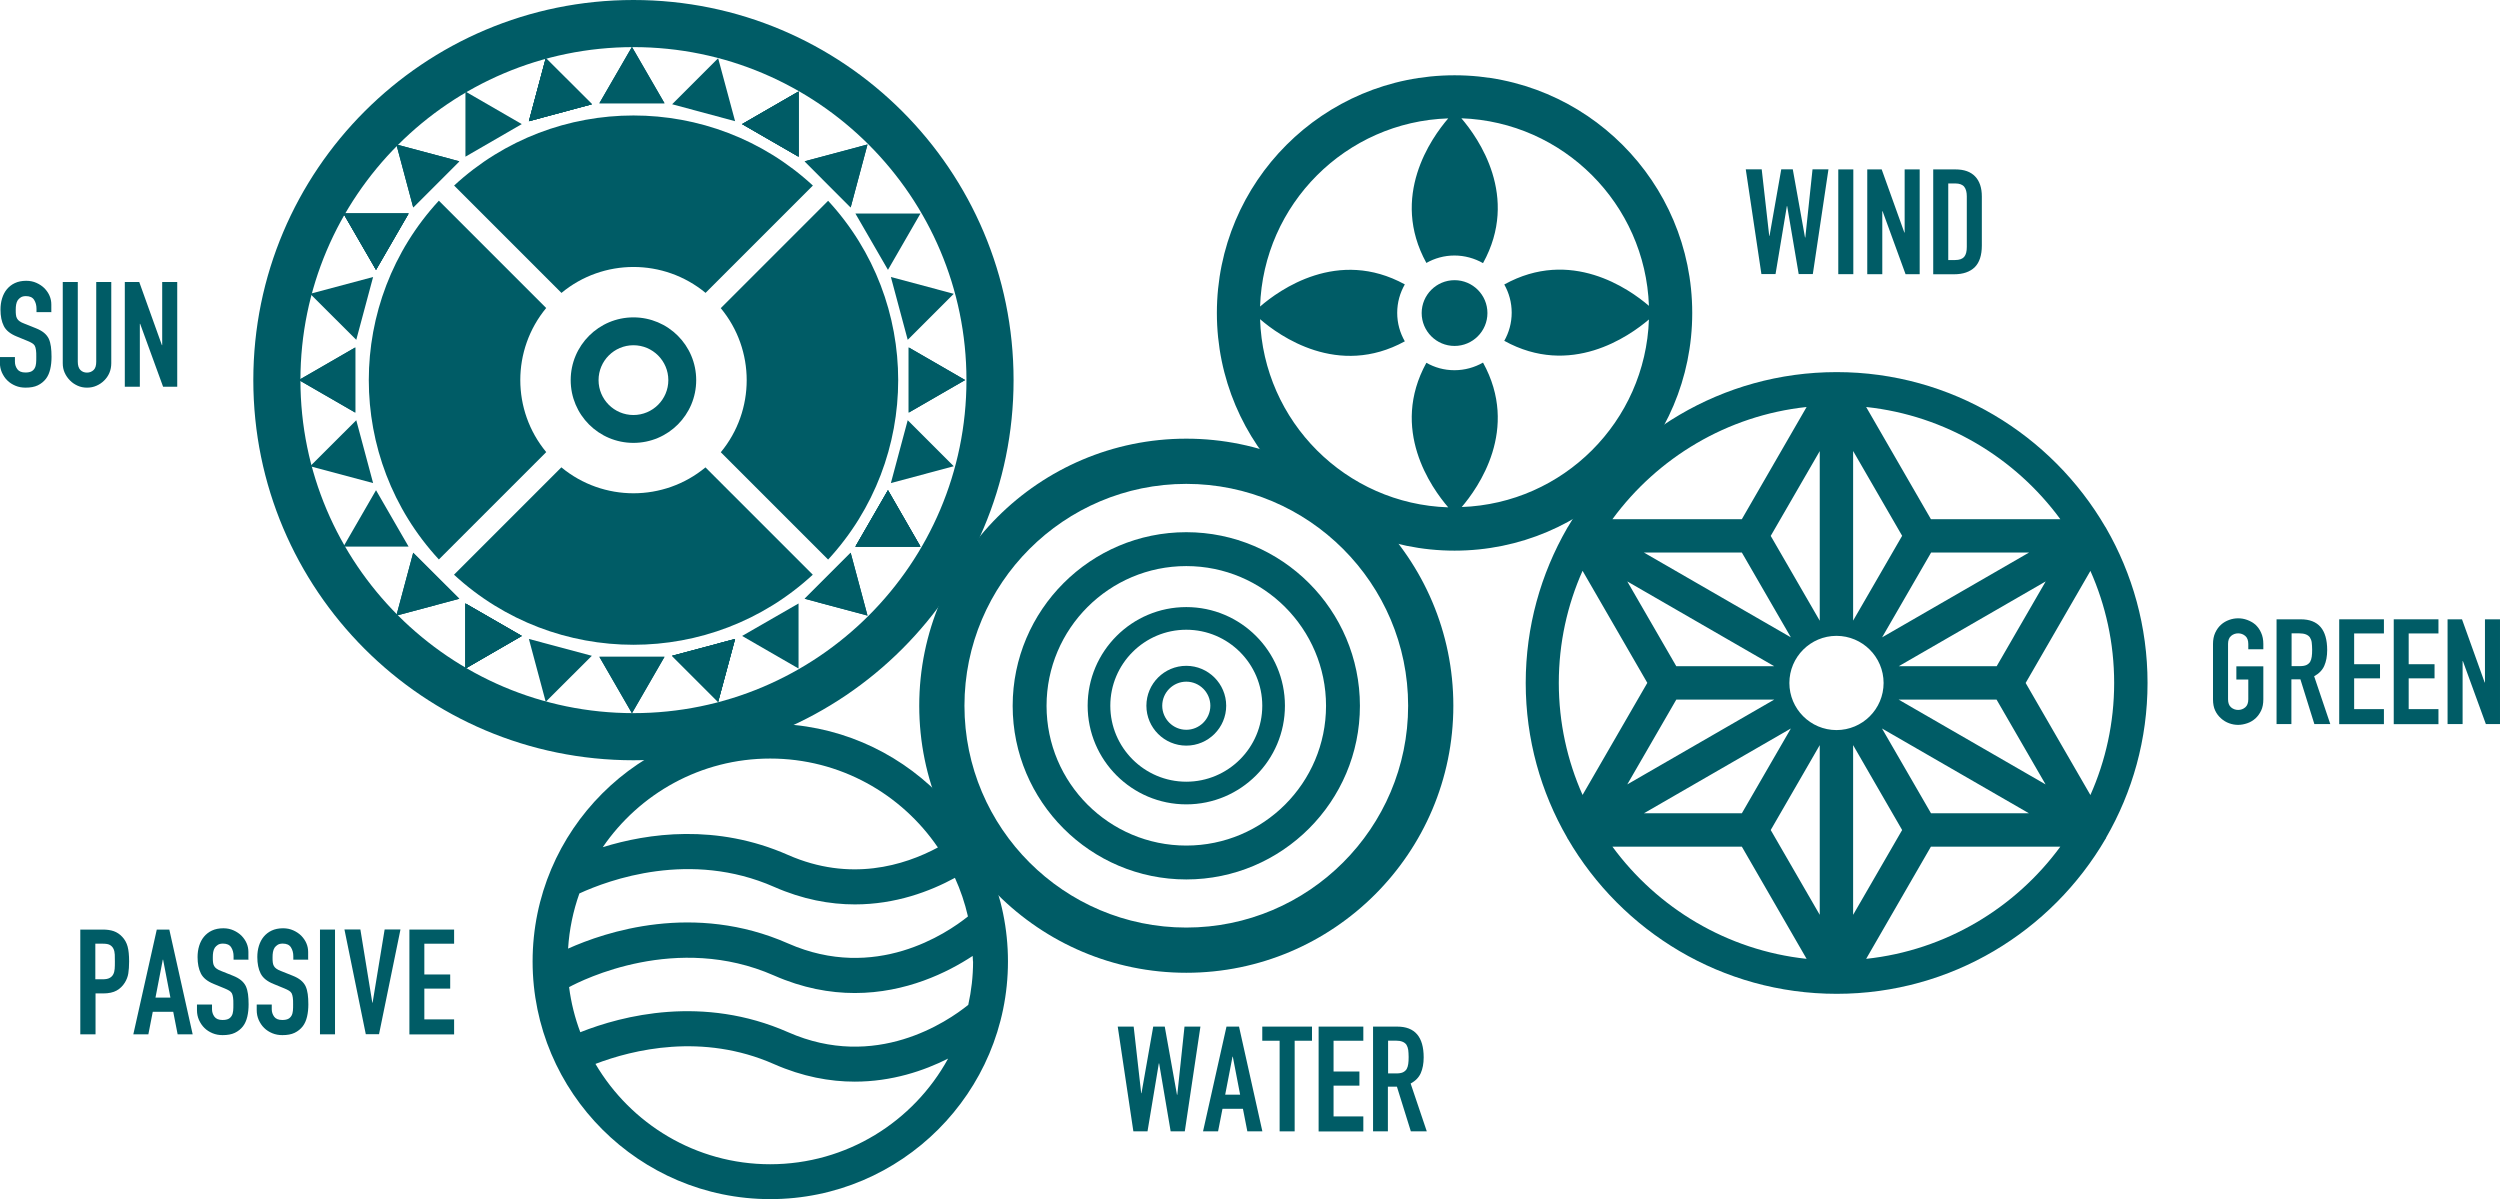 <?xml version="1.0" encoding="UTF-8"?>
<svg id="Layer_2" data-name="Layer 2" xmlns="http://www.w3.org/2000/svg" viewBox="0 0 249.39 119.63">
  <defs>
    <style>
      .cls-1 {
        fill: #005c66;
        stroke-width: 0px;
      }
    </style>
  </defs>
  <g id="_のせ" data-name="のせ">
    <g>
      <g>
        <g>
          <path class="cls-1" d="m63.19,34.44c1.92,0,3.48,1.56,3.48,3.48s-1.56,3.48-3.48,3.48-3.48-1.56-3.48-3.48,1.56-3.48,3.48-3.48m0-2.78c-3.45,0-6.26,2.8-6.26,6.26s2.8,6.26,6.26,6.26,6.26-2.8,6.26-6.26-2.8-6.26-6.26-6.26h0Z"/>
          <path class="cls-1" d="m63.19,4.7c18.32,0,33.22,14.9,33.22,33.22s-14.9,33.22-33.22,33.22-33.22-14.9-33.22-33.22S44.88,4.7,63.19,4.7m0-4.7C42.25,0,25.27,16.98,25.27,37.92s16.98,37.92,37.92,37.92,37.92-16.98,37.92-37.92S84.14,0,63.19,0h0Z"/>
          <g>
            <path class="cls-1" d="m71.9,45.11l10.71,10.71c9.32-10.1,9.32-25.7,0-35.79l-10.71,10.71c3.45,4.16,3.45,10.21,0,14.38Z"/>
            <path class="cls-1" d="m54.49,30.73l-10.71-10.71c-9.32,10.1-9.32,25.7,0,35.79l10.71-10.71c-3.45-4.16-3.45-10.21,0-14.38Z"/>
            <path class="cls-1" d="m70.38,29.22l10.71-10.71c-10.1-9.32-25.7-9.32-35.79,0l10.71,10.71c4.16-3.45,10.21-3.45,14.38,0Z"/>
            <path class="cls-1" d="m70.38,46.62c-4.16,3.45-10.21,3.45-14.38,0l-10.71,10.71c10.1,9.32,25.7,9.32,35.79,0l-10.71-10.71Z"/>
          </g>
        </g>
        <g>
          <polygon class="cls-1" points="71.64 70.01 73.33 63.74 67.05 65.42 71.64 70.01"/>
          <polygon class="cls-1" points="54.44 5.81 52.76 12.09 59.04 10.4 54.44 5.81"/>
        </g>
        <g>
          <polygon class="cls-1" points="91.82 54.53 88.58 48.9 85.33 54.53 91.82 54.53"/>
          <polygon class="cls-1" points="34.26 21.3 37.51 26.92 40.76 21.3 34.26 21.3"/>
        </g>
        <g>
          <polygon class="cls-1" points="79.66 9.13 74.03 12.38 79.66 15.63 79.66 9.13"/>
          <polygon class="cls-1" points="46.43 66.69 52.05 63.44 46.43 60.2 46.43 66.69"/>
        </g>
        <g>
          <polygon class="cls-1" points="71.64 70.01 73.33 63.74 67.05 65.42 71.64 70.01"/>
          <polygon class="cls-1" points="54.44 5.81 52.76 12.09 59.04 10.4 54.44 5.81"/>
        </g>
        <g>
          <polygon class="cls-1" points="91.82 54.53 88.58 48.9 85.33 54.53 91.82 54.53"/>
          <polygon class="cls-1" points="34.26 21.3 37.51 26.92 40.76 21.3 34.26 21.3"/>
        </g>
        <g>
          <polygon class="cls-1" points="79.66 9.13 74.03 12.38 79.66 15.63 79.66 9.13"/>
          <polygon class="cls-1" points="46.43 66.69 52.05 63.44 46.43 60.2 46.43 66.69"/>
        </g>
        <g>
          <polygon class="cls-1" points="86.54 61.41 84.86 55.14 80.27 59.73 86.54 61.41"/>
          <polygon class="cls-1" points="39.54 14.41 41.22 20.69 45.82 16.09 39.54 14.41"/>
        </g>
        <g>
          <polygon class="cls-1" points="86.54 14.41 80.27 16.09 84.86 20.69 86.54 14.41"/>
          <polygon class="cls-1" points="39.54 61.41 45.82 59.73 41.22 55.14 39.54 61.41"/>
        </g>
        <g>
          <polygon class="cls-1" points="96.28 37.91 90.65 34.66 90.65 41.16 96.28 37.91"/>
          <polygon class="cls-1" points="29.81 37.91 35.44 41.16 35.44 34.66 29.81 37.91"/>
        </g>
        <g>
          <polygon class="cls-1" points="63.04 4.68 59.79 10.3 66.29 10.3 63.04 4.68"/>
          <polygon class="cls-1" points="63.04 71.15 66.29 65.52 59.79 65.52 63.04 71.15"/>
        </g>
        <g>
          <polygon class="cls-1" points="71.64 70.01 73.33 63.74 67.05 65.42 71.64 70.01"/>
          <polygon class="cls-1" points="54.44 5.81 52.76 12.09 59.04 10.4 54.44 5.81"/>
        </g>
        <g>
          <polygon class="cls-1" points="91.82 54.53 88.58 48.9 85.33 54.53 91.82 54.53"/>
          <polygon class="cls-1" points="34.26 21.3 37.51 26.92 40.76 21.3 34.26 21.3"/>
        </g>
        <g>
          <polygon class="cls-1" points="79.66 9.13 74.03 12.38 79.66 15.63 79.66 9.13"/>
          <polygon class="cls-1" points="46.43 66.69 52.05 63.44 46.43 60.2 46.43 66.69"/>
        </g>
        <g>
          <polygon class="cls-1" points="71.64 70.01 73.33 63.74 67.05 65.42 71.64 70.01"/>
          <polygon class="cls-1" points="54.44 5.81 52.76 12.09 59.04 10.4 54.44 5.81"/>
        </g>
        <g>
          <polygon class="cls-1" points="91.82 54.53 88.58 48.9 85.33 54.53 91.82 54.53"/>
          <polygon class="cls-1" points="34.26 21.3 37.51 26.92 40.76 21.3 34.26 21.3"/>
        </g>
        <g>
          <polygon class="cls-1" points="79.66 9.13 74.03 12.38 79.66 15.63 79.66 9.13"/>
          <polygon class="cls-1" points="46.43 66.69 52.05 63.44 46.43 60.2 46.43 66.69"/>
        </g>
        <g>
          <polygon class="cls-1" points="79.66 66.69 79.66 60.2 74.03 63.44 79.66 66.69"/>
          <polygon class="cls-1" points="46.43 9.13 46.43 15.63 52.05 12.38 46.43 9.13"/>
        </g>
        <g>
          <polygon class="cls-1" points="86.54 61.41 84.86 55.14 80.27 59.73 86.54 61.41"/>
          <polygon class="cls-1" points="39.54 14.41 41.22 20.69 45.82 16.09 39.54 14.41"/>
        </g>
        <g>
          <polygon class="cls-1" points="95.14 29.31 88.87 27.63 90.55 33.9 95.14 29.31"/>
          <polygon class="cls-1" points="30.94 46.51 37.22 48.19 35.54 41.92 30.94 46.51"/>
        </g>
        <g>
          <polygon class="cls-1" points="91.82 21.3 85.33 21.3 88.58 26.92 91.82 21.3"/>
          <polygon class="cls-1" points="34.26 54.53 40.76 54.53 37.51 48.9 34.26 54.53"/>
        </g>
        <g>
          <polygon class="cls-1" points="71.64 5.81 67.05 10.4 73.33 12.09 71.64 5.81"/>
          <polygon class="cls-1" points="54.44 70.01 59.04 65.42 52.76 63.74 54.44 70.01"/>
        </g>
        <g>
          <polygon class="cls-1" points="86.54 14.41 80.27 16.09 84.86 20.69 86.54 14.41"/>
          <polygon class="cls-1" points="39.54 61.41 45.82 59.73 41.22 55.14 39.54 61.41"/>
        </g>
        <g>
          <polygon class="cls-1" points="95.14 46.51 90.55 41.92 88.87 48.19 95.14 46.51"/>
          <polygon class="cls-1" points="30.94 29.31 35.54 33.9 37.22 27.63 30.94 29.31"/>
        </g>
        <g>
          <polygon class="cls-1" points="96.28 37.91 90.65 34.66 90.65 41.16 96.28 37.91"/>
          <polygon class="cls-1" points="29.81 37.91 35.44 41.16 35.44 34.66 29.81 37.91"/>
        </g>
        <g>
          <polygon class="cls-1" points="63.04 4.68 59.79 10.3 66.29 10.3 63.04 4.68"/>
          <polygon class="cls-1" points="63.04 71.15 66.29 65.52 59.79 65.52 63.04 71.15"/>
        </g>
      </g>
      <g>
        <path class="cls-1" d="m5.14,31.14h-1.5v-.34c0-.34-.08-.64-.24-.89-.16-.25-.43-.37-.82-.37-.2,0-.37.04-.5.12-.13.08-.23.18-.31.29-.08.13-.13.27-.16.43-.03.16-.04.33-.04.51,0,.21,0,.38.02.51.01.14.05.26.11.37.06.11.14.2.26.28.11.08.27.16.46.23l1.15.46c.33.13.6.28.81.45.21.17.37.37.48.59.11.24.18.5.22.8.04.3.06.64.06,1.02,0,.44-.04.85-.13,1.23-.09.38-.23.7-.43.96-.21.27-.48.49-.81.65-.33.16-.74.23-1.22.23-.36,0-.7-.06-1.01-.19-.31-.13-.58-.3-.81-.53-.23-.22-.4-.49-.54-.79-.13-.3-.2-.62-.2-.98v-.56h1.5v.47c0,.27.08.52.24.74.16.22.43.33.81.33.25,0,.45-.04.59-.11s.25-.18.33-.32c.08-.14.12-.3.14-.49.02-.19.02-.4.02-.64,0-.27,0-.5-.03-.68s-.06-.32-.12-.43c-.07-.11-.16-.2-.27-.26-.11-.07-.26-.14-.45-.22l-1.07-.44c-.65-.26-1.08-.61-1.3-1.05-.22-.44-.33-.98-.33-1.64,0-.39.05-.76.16-1.12.11-.35.27-.66.48-.91.21-.25.47-.46.79-.61.32-.15.7-.23,1.14-.23.37,0,.71.07,1.02.21.31.14.58.32.8.54.45.47.68,1.01.68,1.61v.73Z"/>
        <path class="cls-1" d="m11.1,28.13v8.1c0,.34-.06.66-.18.95-.12.29-.3.55-.52.77-.23.23-.48.4-.78.53-.29.13-.61.19-.94.19s-.64-.06-.93-.19c-.29-.13-.55-.3-.77-.53-.22-.22-.4-.48-.53-.77s-.19-.6-.19-.95v-8.1h1.5v7.96c0,.37.09.65.26.82.18.18.4.26.66.26s.48-.09.66-.26.26-.45.26-.82v-7.96h1.5Z"/>
        <path class="cls-1" d="m12.45,38.58v-10.45h1.44l2.26,6.3h.03v-6.3h1.5v10.45h-1.41l-2.29-6.28h-.03v6.28h-1.5Z"/>
      </g>
      <path class="cls-1" d="m210.09,83.57c2.63-4.55,4.14-9.82,4.14-15.44s-1.51-10.89-4.13-15.44c-.01-.02-.01-.04-.03-.06-.01-.02-.03-.03-.04-.05-5.38-9.23-15.38-15.46-26.81-15.46s-21.44,6.22-26.82,15.46c-.01.02-.03.03-.04.05-.01.02-.02.04-.03.06-2.62,4.55-4.13,9.82-4.13,15.44s1.51,10.89,4.14,15.44c.01.02.01.04.02.06.01.02.03.03.04.05,5.38,9.24,15.38,15.46,26.82,15.46s21.44-6.23,26.82-15.46c.01-.02.03-.03.04-.05.01-.02.01-.04.02-.06Zm-1.56-4.26l-6.46-11.18,6.46-11.18c1.52,3.42,2.37,7.2,2.37,11.18s-.85,7.76-2.37,11.18Zm-20.78-15.73l4.89-8.46h9.77l-14.66,8.46Zm16.32-5.58l-4.89,8.46h-9.77l14.66-8.46Zm-16.17,10.13c0,2.6-2.11,4.7-4.7,4.7s-4.7-2.11-4.7-4.7,2.11-4.7,4.7-4.7,4.7,2.11,4.7,4.7Zm-3.04-6.21v-16.93l4.89,8.46-4.89,8.46Zm-3.33,0l-4.89-8.46,4.89-8.46v16.93Zm-2.88,1.66l-14.66-8.46h9.77l4.89,8.46Zm-1.66,2.88h-9.77l-4.89-8.46,14.66,8.46Zm0,3.33l-14.66,8.46,4.89-8.46h9.77Zm1.66,2.88l-4.89,8.46h-9.77l14.66-8.46Zm1.26,4.47l1.62-2.81v16.93l-4.89-8.46,3.27-5.66Zm4.95-2.81l1.62,2.81,3.27,5.66-4.89,8.46v-16.93Zm2.88-1.66l14.66,8.46h-9.77l-4.89-8.46Zm1.66-2.88h9.77l4.89,8.46-14.66-8.46Zm16.13-18h-12.91l-6.46-11.19c7.94.85,14.87,5.07,19.37,11.19Zm-25.31-11.19l-6.46,11.19h-12.91c4.49-6.12,11.43-10.34,19.37-11.19Zm-22.35,16.34l6.46,11.18-6.46,11.18c-1.52-3.42-2.37-7.2-2.37-11.18s.85-7.76,2.37-11.18Zm2.98,27.52h12.91l6.46,11.19c-7.94-.85-14.88-5.07-19.37-11.19Zm25.31,11.19l6.46-11.19h12.91c-4.49,6.12-11.43,10.34-19.37,11.19Z"/>
      <g>
        <path class="cls-1" d="m220.76,64.24c0-.42.07-.79.22-1.12.15-.32.34-.59.59-.81.23-.21.5-.36.8-.47.3-.11.6-.16.9-.16s.6.05.9.16c.3.11.57.26.82.47.23.22.43.48.57.81.15.32.22.7.22,1.12v.53h-1.5v-.53c0-.36-.1-.63-.3-.8-.2-.17-.44-.26-.71-.26s-.51.09-.71.26-.3.44-.3.8v5.52c0,.36.1.63.3.8s.44.26.71.26.51-.09.71-.26c.2-.17.3-.44.3-.8v-1.97h-1.19v-1.32h2.69v3.29c0,.44-.07.82-.22,1.13-.15.31-.34.57-.57.78-.25.22-.52.38-.82.48s-.6.16-.9.16-.6-.05-.9-.16-.57-.27-.8-.48c-.24-.21-.44-.46-.59-.78-.15-.31-.22-.69-.22-1.13v-5.52Z"/>
        <path class="cls-1" d="m227.1,72.23v-10.45h2.41c1.76,0,2.64,1.02,2.64,3.07,0,.62-.1,1.14-.29,1.57-.19.43-.53.78-1.01,1.04l1.61,4.77h-1.59l-1.39-4.46h-.9v4.46h-1.5Zm1.5-9.04v3.26h.85c.26,0,.48-.04.63-.11s.28-.18.37-.32c.08-.14.13-.31.16-.51.03-.2.04-.43.04-.7s-.02-.5-.04-.7-.09-.37-.18-.52c-.19-.27-.54-.41-1.06-.41h-.78Z"/>
        <path class="cls-1" d="m233.35,72.23v-10.45h4.46v1.41h-2.97v3.07h2.58v1.41h-2.58v3.07h2.97v1.5h-4.46Z"/>
        <path class="cls-1" d="m238.79,72.23v-10.45h4.46v1.41h-2.97v3.07h2.58v1.41h-2.58v3.07h2.97v1.5h-4.46Z"/>
        <path class="cls-1" d="m244.16,72.23v-10.45h1.44l2.26,6.3h.03v-6.3h1.5v10.45h-1.41l-2.29-6.28h-.03v6.28h-1.5Z"/>
      </g>
      <g>
        <path class="cls-1" d="m118.34,97.04c-14.69,0-26.64-11.95-26.64-26.64s11.95-26.64,26.64-26.64,26.64,11.95,26.64,26.64-11.95,26.64-26.64,26.64Zm0-48.77c-12.2,0-22.13,9.93-22.13,22.13s9.93,22.13,22.13,22.13,22.13-9.93,22.13-22.13-9.93-22.13-22.13-22.13Z"/>
        <path class="cls-1" d="m118.34,87.73c-9.55,0-17.32-7.77-17.32-17.32s7.77-17.32,17.32-17.32,17.32,7.77,17.32,17.32-7.77,17.32-17.32,17.32Zm0-31.26c-7.69,0-13.94,6.25-13.94,13.94s6.25,13.94,13.94,13.94,13.94-6.25,13.94-13.94-6.25-13.94-13.94-13.94Z"/>
        <path class="cls-1" d="m118.34,80.24c-5.42,0-9.84-4.41-9.84-9.84s4.41-9.84,9.84-9.84,9.84,4.41,9.84,9.84-4.41,9.84-9.84,9.84Zm0-17.42c-4.18,0-7.58,3.4-7.58,7.58s3.4,7.58,7.58,7.58,7.58-3.4,7.58-7.58-3.4-7.58-7.58-7.58Z"/>
        <path class="cls-1" d="m118.34,74.38c-2.19,0-3.98-1.78-3.98-3.98s1.79-3.98,3.98-3.98,3.98,1.79,3.98,3.98-1.78,3.98-3.98,3.98Zm0-6.38c-1.32,0-2.4,1.08-2.4,2.4s1.08,2.4,2.4,2.4,2.4-1.08,2.4-2.4-1.08-2.4-2.4-2.4Z"/>
      </g>
      <g>
        <path class="cls-1" d="m119.75,102.41l-1.56,10.45h-1.41l-1.15-6.78h-.03l-1.13,6.78h-1.41l-1.56-10.45h1.59l.75,6.64h.03l1.17-6.64h1.15l1.22,6.8h.03l.72-6.8h1.59Z"/>
        <path class="cls-1" d="m120.01,112.86l2.34-10.45h1.25l2.33,10.45h-1.5l-.44-2.25h-2.04l-.44,2.25h-1.5Zm3.7-3.66l-.73-3.79h-.03l-.73,3.79h1.5Z"/>
        <path class="cls-1" d="m127.65,112.86v-9.04h-1.73v-1.41h4.96v1.41h-1.73v9.04h-1.5Z"/>
        <path class="cls-1" d="m131.54,112.86v-10.45h4.46v1.41h-2.97v3.07h2.58v1.41h-2.58v3.07h2.97v1.5h-4.46Z"/>
        <path class="cls-1" d="m136.97,112.86v-10.45h2.41c1.76,0,2.64,1.02,2.64,3.07,0,.62-.1,1.14-.29,1.57-.19.43-.53.78-1.01,1.04l1.61,4.77h-1.59l-1.39-4.46h-.9v4.46h-1.5Zm1.5-9.04v3.26h.85c.26,0,.48-.04.63-.11s.28-.18.37-.32c.08-.14.13-.31.16-.51.03-.2.04-.43.04-.7s-.02-.5-.04-.7c-.03-.2-.09-.37-.18-.52-.19-.27-.54-.41-1.06-.41h-.78Z"/>
      </g>
      <path class="cls-1" d="m76.84,72.2c-13.08,0-23.71,10.64-23.71,23.71s10.64,23.71,23.71,23.71,23.71-10.64,23.71-23.71-10.64-23.71-23.71-23.71Zm20.23,23.71c0,1.49-.17,2.93-.48,4.33-2.08,1.68-9.24,6.58-17.97,2.73-8.49-3.74-16.52-1.67-20.73,0-.54-1.43-.92-2.94-1.12-4.5,1.34-.72,10.73-5.43,20.44-1.16,2.86,1.26,5.57,1.75,8.06,1.75,5.12,0,9.27-2.06,11.76-3.7,0,.18.03.36.03.55Zm-39.28-6.78c2.96-1.36,11.07-4.34,19.43-.66,2.86,1.26,5.57,1.75,8.06,1.75,4.05,0,7.48-1.29,9.98-2.65.56,1.23.99,2.51,1.3,3.85-2.13,1.71-9.25,6.52-17.93,2.7-9.41-4.15-18.26-1.15-21.96.51.12-1.92.51-3.77,1.13-5.51Zm19.04-13.46c6.95,0,13.09,3.52,16.73,8.87-3.36,1.8-8.75,3.47-14.94.75-7.17-3.16-14-2.17-18.49-.78,3.65-5.33,9.77-8.84,16.7-8.84Zm0,40.47c-7.42,0-13.91-4.03-17.43-10.01,3.72-1.42,10.67-3.13,17.81.02,2.86,1.26,5.57,1.75,8.06,1.75,3.7,0,6.89-1.08,9.31-2.3-3.44,6.28-10.11,10.54-17.76,10.54Z"/>
      <g>
        <path class="cls-1" d="m8.01,103.18v-10.45h2.25c.41,0,.77.05,1.09.16.31.11.6.3.85.57s.43.59.53.96c.1.37.15.86.15,1.49,0,.47-.03.87-.08,1.19-.05.32-.17.63-.34.91-.21.34-.48.61-.82.8s-.79.29-1.35.29h-.76v4.08h-1.5Zm1.5-9.04v3.55h.72c.3,0,.54-.04.7-.13.17-.09.29-.21.37-.37.08-.15.12-.33.14-.54.02-.22.02-.46.02-.72,0-.24,0-.48-.01-.7-.01-.22-.05-.41-.13-.58-.08-.17-.2-.29-.35-.38-.16-.09-.38-.13-.68-.13h-.78Z"/>
        <path class="cls-1" d="m13.3,103.18l2.34-10.45h1.25l2.33,10.45h-1.5l-.44-2.25h-2.04l-.44,2.25h-1.5Zm3.7-3.66l-.73-3.79h-.03l-.73,3.79h1.5Z"/>
        <path class="cls-1" d="m24.8,95.73h-1.5v-.34c0-.34-.08-.64-.24-.89-.16-.25-.43-.37-.82-.37-.2,0-.37.04-.5.12-.13.08-.23.18-.31.29-.08.13-.13.27-.16.43-.03.16-.04.33-.04.51,0,.21,0,.38.02.51.01.14.05.26.11.37.06.11.14.2.26.28.11.08.27.16.46.23l1.15.46c.33.13.6.28.81.45.21.17.37.37.48.59.11.24.18.5.22.8s.06.64.06,1.02c0,.44-.04.85-.13,1.23-.09.38-.23.7-.43.96-.21.27-.48.49-.81.65-.33.16-.74.23-1.22.23-.36,0-.7-.06-1.01-.19-.31-.13-.58-.3-.81-.53-.23-.22-.4-.49-.54-.79-.13-.3-.2-.62-.2-.98v-.56h1.5v.47c0,.27.08.52.24.74.16.22.43.33.81.33.25,0,.45-.04.59-.11s.25-.18.33-.32c.08-.14.12-.3.14-.49.02-.19.02-.4.02-.64,0-.27,0-.5-.03-.68s-.06-.32-.12-.43c-.07-.11-.16-.2-.27-.26-.11-.07-.26-.14-.45-.22l-1.07-.44c-.65-.26-1.08-.61-1.3-1.05-.22-.44-.33-.98-.33-1.64,0-.39.05-.76.16-1.12.11-.35.27-.66.48-.91.21-.25.47-.46.79-.61.32-.15.7-.23,1.14-.23.37,0,.71.07,1.02.21.31.14.58.32.8.54.45.47.68,1.01.68,1.61v.73Z"/>
        <path class="cls-1" d="m30.76,95.73h-1.5v-.34c0-.34-.08-.64-.24-.89-.16-.25-.43-.37-.82-.37-.2,0-.37.04-.5.12-.13.08-.23.18-.31.29-.08.13-.13.27-.16.43-.03.16-.04.33-.04.51,0,.21,0,.38.02.51.01.14.05.26.11.37.06.11.14.2.26.28.11.08.27.16.46.23l1.15.46c.33.13.6.28.81.45.21.17.37.37.48.59.11.24.18.5.22.8s.06.64.06,1.02c0,.44-.04.85-.13,1.23-.09.38-.23.7-.43.96-.21.27-.48.49-.81.65-.33.16-.74.23-1.22.23-.36,0-.7-.06-1.01-.19-.31-.13-.58-.3-.81-.53-.23-.22-.4-.49-.54-.79-.13-.3-.2-.62-.2-.98v-.56h1.5v.47c0,.27.08.52.24.74.16.22.43.33.81.33.25,0,.45-.04.59-.11s.25-.18.33-.32c.08-.14.12-.3.14-.49.02-.19.02-.4.02-.64,0-.27,0-.5-.03-.68s-.06-.32-.12-.43c-.07-.11-.16-.2-.27-.26-.11-.07-.26-.14-.45-.22l-1.07-.44c-.65-.26-1.08-.61-1.3-1.05-.22-.44-.33-.98-.33-1.64,0-.39.05-.76.16-1.12.11-.35.27-.66.48-.91.21-.25.47-.46.79-.61.32-.15.7-.23,1.14-.23.37,0,.71.07,1.02.21.31.14.58.32.8.54.45.47.68,1.01.68,1.61v.73Z"/>
        <path class="cls-1" d="m31.92,103.18v-10.45h1.5v10.45h-1.5Z"/>
        <path class="cls-1" d="m39.95,92.72l-2.14,10.45h-1.32l-2.13-10.45h1.59l1.19,7.3h.03l1.2-7.3h1.59Z"/>
        <path class="cls-1" d="m40.84,103.18v-10.45h4.46v1.41h-2.97v3.07h2.58v1.41h-2.58v3.07h2.97v1.5h-4.46Z"/>
      </g>
      <g>
        <path class="cls-1" d="m145.1,27.95c-1.81,0-3.28,1.47-3.28,3.28s1.47,3.28,3.28,3.28,3.28-1.47,3.28-3.28-1.47-3.28-3.28-3.28Z"/>
        <path class="cls-1" d="m145.1,7.51c-13.1,0-23.71,10.62-23.71,23.71s10.62,23.71,23.71,23.71,23.71-10.62,23.71-23.71-10.62-23.71-23.71-23.71Zm.68,43.11c1.69-1.97,5.83-7.8,2.16-14.45-.84.48-1.81.76-2.85.76s-1.97-.27-2.8-.74c-3.65,6.64.49,12.46,2.18,14.42-10.21-.33-18.44-8.56-18.77-18.77,1.93,1.67,7.78,5.86,14.44,2.21-.48-.84-.76-1.8-.76-2.84s.28-2,.76-2.84c-6.67-3.66-12.51.54-14.44,2.21.33-10.21,8.56-18.44,18.77-18.77-1.69,1.96-5.83,7.79-2.18,14.42.83-.47,1.78-.74,2.8-.74s2.01.28,2.85.76c3.67-6.64-.47-12.48-2.16-14.45,10.17.36,18.35,8.55,18.71,18.71-1.99-1.71-7.81-5.8-14.43-2.13.47.83.74,1.79.74,2.81s-.27,1.98-.74,2.81c6.62,3.66,12.43-.43,14.43-2.13-.35,10.17-8.54,18.36-18.71,18.71Z"/>
      </g>
      <g>
        <path class="cls-1" d="m182.4,16.89l-1.56,10.45h-1.41l-1.15-6.78h-.03l-1.13,6.78h-1.41l-1.56-10.45h1.59l.75,6.64h.03l1.17-6.64h1.15l1.22,6.8h.03l.72-6.8h1.59Z"/>
        <path class="cls-1" d="m183.38,27.35v-10.45h1.5v10.45h-1.5Z"/>
        <path class="cls-1" d="m186.27,27.35v-10.45h1.44l2.26,6.3h.03v-6.3h1.5v10.45h-1.41l-2.29-6.28h-.03v6.28h-1.5Z"/>
        <path class="cls-1" d="m192.85,27.35v-10.45h2.22c.86,0,1.51.23,1.96.7.45.47.67,1.14.67,2v4.89c0,.98-.24,1.7-.71,2.17-.48.46-1.16.7-2.05.7h-2.09Zm1.5-9.04v7.63h.69c.42,0,.72-.11.9-.32s.26-.54.26-.99v-5.04c0-.41-.08-.73-.25-.95-.17-.22-.47-.34-.91-.34h-.69Z"/>
      </g>
    </g>
  </g>
</svg>